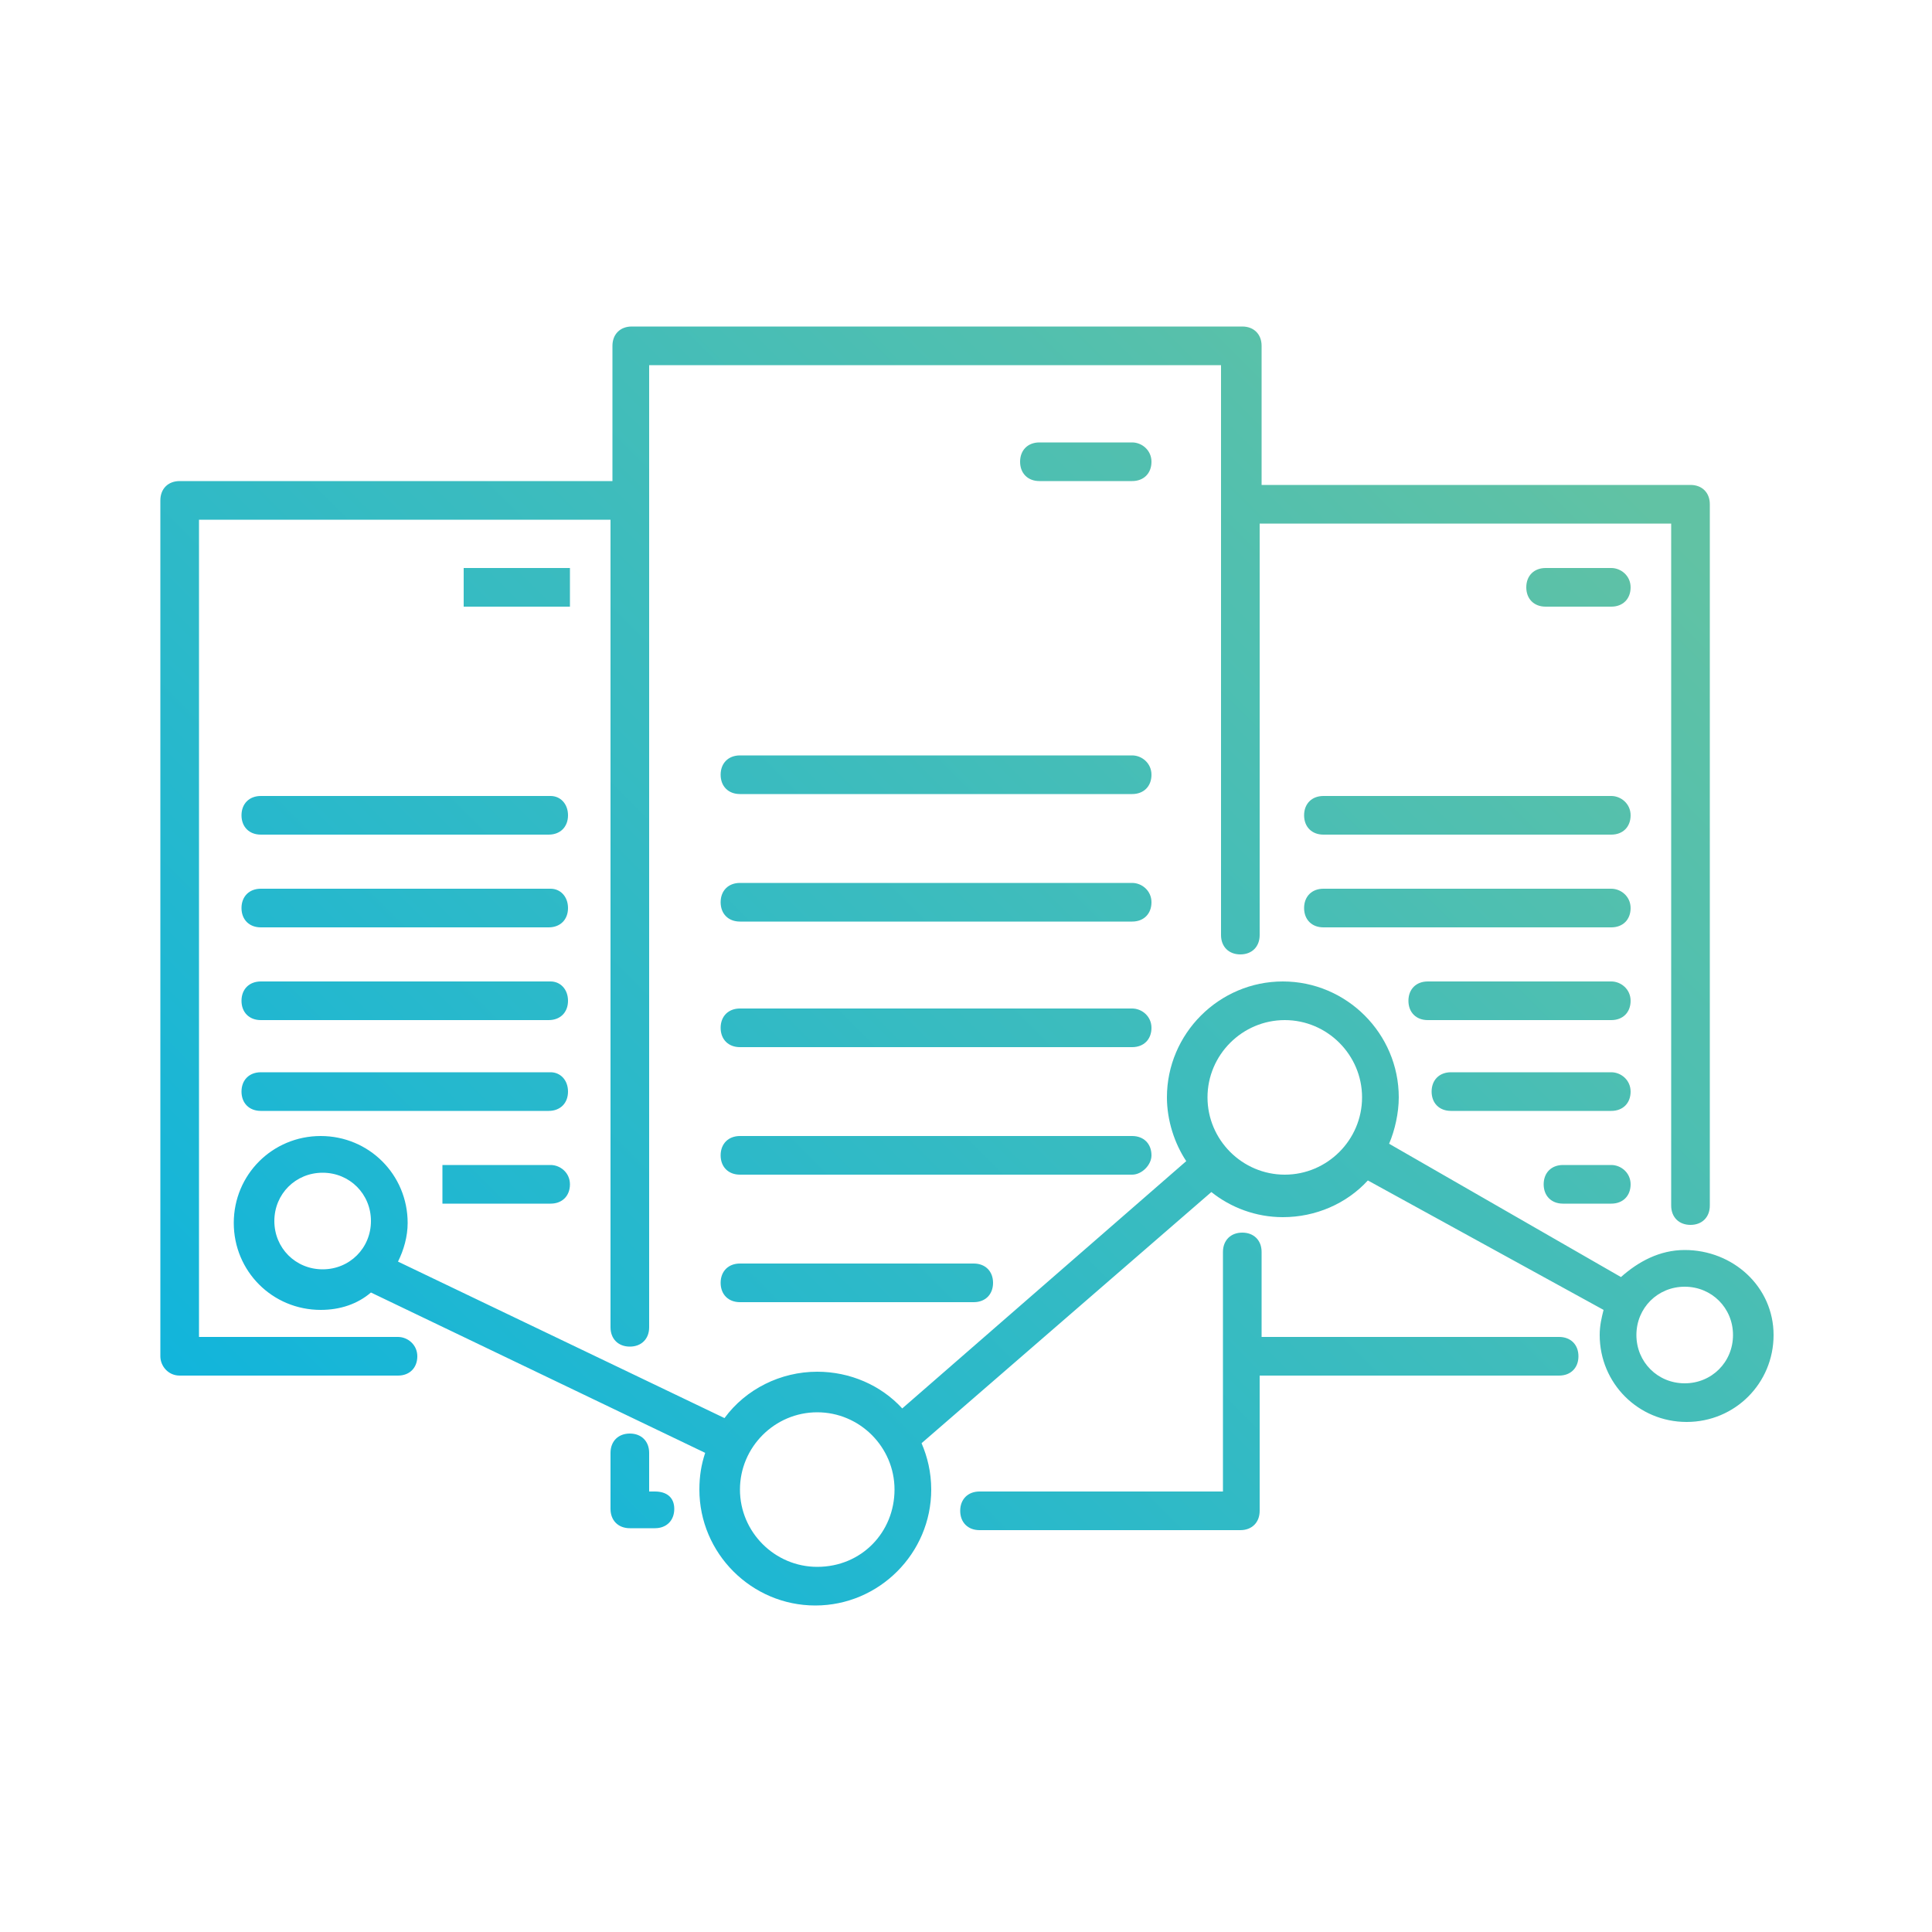 <?xml version="1.0" encoding="utf-8"?>
<!-- Generator: Adobe Illustrator 26.3.1, SVG Export Plug-In . SVG Version: 6.00 Build 0)  -->
<svg version="1.1" id="Layer_1" xmlns="http://www.w3.org/2000/svg" xmlns:xlink="http://www.w3.org/1999/xlink" x="0px" y="0px"
	 viewBox="0 0 100 100" style="enable-background:new 0 0 100 100;" xml:space="preserve">
<style type="text/css">
	.st0{fill:url(#SVGID_1_);}
	.st1{fill:url(#SVGID_00000168839905934397925850000014973900265297411249_);}
	.st2{fill:url(#SVGID_00000093879009190971545770000015548503897038047630_);}
	.st3{fill:url(#SVGID_00000076569408603546287260000017808908351090818214_);}
	.st4{fill:url(#SVGID_00000153699082713566629510000006377088110721254540_);}
	.st5{fill:url(#SVGID_00000139981838411342554520000012257161960700628906_);}
	.st6{fill:url(#SVGID_00000166655226004850998580000016526465640939492770_);}
	.st7{fill:url(#SVGID_00000168816841298833219280000010694803511813501837_);}
	.st8{fill:url(#SVGID_00000012467701928851413420000016267985040540944800_);}
	.st9{fill:url(#SVGID_00000038382735322857236480000014083618880978368442_);}
	.st10{fill:url(#SVGID_00000140732975355700491810000005818091819370069902_);}
	.st11{fill:url(#SVGID_00000002378804302663627140000014649644933481785246_);}
	.st12{fill:url(#SVGID_00000011003310434739657620000016925392505794909365_);}
	.st13{fill:url(#SVGID_00000149376410532364830560000000142004095492378803_);}
	.st14{fill:url(#SVGID_00000164474095815416581280000010937944795821348536_);}
	.st15{fill:url(#SVGID_00000171704474109622725760000000455048986352743870_);}
	.st16{fill:url(#SVGID_00000088128407431384031350000006808544673774158737_);}
	.st17{fill:url(#SVGID_00000111872797486622802080000000951641440641341887_);}
	.st18{fill:url(#SVGID_00000136409262655765689700000015449420228735596469_);}
	.st19{fill:url(#SVGID_00000065042006978520602760000013088651657498881713_);}
	.st20{fill:url(#SVGID_00000060720962304259732220000010742540633358481834_);}
	.st21{fill:url(#SVGID_00000101102723843705864690000007805558256769124493_);}
</style>
<g>
	<linearGradient id="SVGID_1_" gradientUnits="userSpaceOnUse" x1="-1.867" y1="94.504" x2="95.378" y2="-2.741">
		<stop  offset="0.1" style="stop-color:#08B3E2"/>
		<stop  offset="0.8" style="stop-color:#61C2A4"/>
	</linearGradient>
	<path class="st0" d="M20.6,69.2H10.3V26.9h21.3v41.8c0,0.6,0.4,1,1,1s1-0.4,1-1V18.9h29.6v29.5c0,0.6,0.4,1,1,1s1-0.4,1-1V27.1
		h21.3v35.3c0,0.6,0.4,1,1,1s1-0.4,1-1V26.1c0-0.6-0.4-1-1-1H65.3v-7.2c0-0.6-0.4-1-1-1H32.7c-0.6,0-1,0.4-1,1v7H9.3
		c-0.6,0-1,0.4-1,1v44.3c0,0.5,0.4,1,1,1h11.3c0.6,0,1-0.4,1-1S21.1,69.2,20.6,69.2z"/>
	
		<linearGradient id="SVGID_00000135686709778808721050000002758546264579502003_" gradientUnits="userSpaceOnUse" x1="21.759" y1="118.129" x2="119.003" y2="20.885">
		<stop  offset="0.1" style="stop-color:#08B3E2"/>
		<stop  offset="0.8" style="stop-color:#61C2A4"/>
	</linearGradient>
	<path style="fill:url(#SVGID_00000135686709778808721050000002758546264579502003_);" d="M80.7,69.2H65.3v-4.4c0-0.6-0.4-1-1-1
		s-1,0.4-1,1v12.4H50.7c-0.6,0-1,0.4-1,1s0.4,1,1,1h13.5c0.6,0,1-0.4,1-1v-7h15.5c0.6,0,1-0.4,1-1S81.3,69.2,80.7,69.2z"/>
	
		<linearGradient id="SVGID_00000153664696836242634300000010225292508673035691_" gradientUnits="userSpaceOnUse" x1="-16.568" y1="79.802" x2="80.676" y2="-17.442">
		<stop  offset="0.1" style="stop-color:#08B3E2"/>
		<stop  offset="0.8" style="stop-color:#61C2A4"/>
	</linearGradient>
	<path style="fill:url(#SVGID_00000153664696836242634300000010225292508673035691_);" d="M28.5,41.2H13.5c-0.6,0-1,0.4-1,1
		s0.4,1,1,1h14.9c0.6,0,1-0.4,1-1S29,41.2,28.5,41.2z"/>
	
		<linearGradient id="SVGID_00000178194911467327377350000003555421180257404085_" gradientUnits="userSpaceOnUse" x1="-14.184" y1="82.186" x2="83.06" y2="-15.058">
		<stop  offset="0.1" style="stop-color:#08B3E2"/>
		<stop  offset="0.8" style="stop-color:#61C2A4"/>
	</linearGradient>
	<path style="fill:url(#SVGID_00000178194911467327377350000003555421180257404085_);" d="M28.5,46H13.5c-0.6,0-1,0.4-1,1s0.4,1,1,1
		h14.9c0.6,0,1-0.4,1-1S29,46,28.5,46z"/>
	
		<linearGradient id="SVGID_00000111166363084416810250000005427058073821229445_" gradientUnits="userSpaceOnUse" x1="-11.8" y1="84.57" x2="85.445" y2="-12.674">
		<stop  offset="0.1" style="stop-color:#08B3E2"/>
		<stop  offset="0.8" style="stop-color:#61C2A4"/>
	</linearGradient>
	<path style="fill:url(#SVGID_00000111166363084416810250000005427058073821229445_);" d="M28.5,50.8H13.5c-0.6,0-1,0.4-1,1
		s0.4,1,1,1h14.9c0.6,0,1-0.4,1-1S29,50.8,28.5,50.8z"/>
	
		<linearGradient id="SVGID_00000181788968677881365260000003782341940760884651_" gradientUnits="userSpaceOnUse" x1="-9.416" y1="86.954" x2="87.828" y2="-10.29">
		<stop  offset="0.1" style="stop-color:#08B3E2"/>
		<stop  offset="0.8" style="stop-color:#61C2A4"/>
	</linearGradient>
	<path style="fill:url(#SVGID_00000181788968677881365260000003782341940760884651_);" d="M28.5,55.5H13.5c-0.6,0-1,0.4-1,1
		s0.4,1,1,1h14.9c0.6,0,1-0.4,1-1S29,55.5,28.5,55.5z"/>
	
		<linearGradient id="SVGID_00000078014810470291956470000014827538322826863491_" gradientUnits="userSpaceOnUse" x1="-4.602" y1="91.768" x2="92.642" y2="-5.476">
		<stop  offset="0.1" style="stop-color:#08B3E2"/>
		<stop  offset="0.8" style="stop-color:#61C2A4"/>
	</linearGradient>
	<path style="fill:url(#SVGID_00000078014810470291956470000014827538322826863491_);" d="M28.5,60.3h-5.6v2h5.6c0.6,0,1-0.4,1-1
		S29,60.3,28.5,60.3z"/>
	
		<linearGradient id="SVGID_00000031171025326200859260000016542275920096794540_" gradientUnits="userSpaceOnUse" x1="-19.653" y1="76.718" x2="77.592" y2="-20.527">
		<stop  offset="0.1" style="stop-color:#08B3E2"/>
		<stop  offset="0.8" style="stop-color:#61C2A4"/>
	</linearGradient>
	<rect x="24" y="29.4" style="fill:url(#SVGID_00000031171025326200859260000016542275920096794540_);" width="5.5" height="2"/>
	
		<linearGradient id="SVGID_00000069383291840121158780000013071863566642366347_" gradientUnits="userSpaceOnUse" x1="10.898" y1="107.268" x2="108.142" y2="10.023">
		<stop  offset="0.1" style="stop-color:#08B3E2"/>
		<stop  offset="0.8" style="stop-color:#61C2A4"/>
	</linearGradient>
	<path style="fill:url(#SVGID_00000069383291840121158780000013071863566642366347_);" d="M83.4,41.2H68.5c-0.6,0-1,0.4-1,1
		s0.4,1,1,1h14.9c0.6,0,1-0.4,1-1S83.9,41.2,83.4,41.2z"/>
	
		<linearGradient id="SVGID_00000057837219842721509120000018362910021691609236_" gradientUnits="userSpaceOnUse" x1="7.848" y1="104.218" x2="105.092" y2="6.973">
		<stop  offset="0.1" style="stop-color:#08B3E2"/>
		<stop  offset="0.8" style="stop-color:#61C2A4"/>
	</linearGradient>
	<path style="fill:url(#SVGID_00000057837219842721509120000018362910021691609236_);" d="M83.4,29.4H80c-0.6,0-1,0.4-1,1s0.4,1,1,1
		h3.4c0.6,0,1-0.4,1-1S83.9,29.4,83.4,29.4z"/>
	
		<linearGradient id="SVGID_00000016796576222659046120000016771362309716113315_" gradientUnits="userSpaceOnUse" x1="13.282" y1="109.652" x2="110.526" y2="12.408">
		<stop  offset="0.1" style="stop-color:#08B3E2"/>
		<stop  offset="0.8" style="stop-color:#61C2A4"/>
	</linearGradient>
	<path style="fill:url(#SVGID_00000016796576222659046120000016771362309716113315_);" d="M83.4,46H68.5c-0.6,0-1,0.4-1,1s0.4,1,1,1
		h14.9c0.6,0,1-0.4,1-1S83.9,46,83.4,46z"/>
	
		<linearGradient id="SVGID_00000058561708950782035070000010509062647470239146_" gradientUnits="userSpaceOnUse" x1="17.033" y1="113.403" x2="114.278" y2="16.159">
		<stop  offset="0.1" style="stop-color:#08B3E2"/>
		<stop  offset="0.8" style="stop-color:#61C2A4"/>
	</linearGradient>
	<path style="fill:url(#SVGID_00000058561708950782035070000010509062647470239146_);" d="M83.4,50.8h-9.5c-0.6,0-1,0.4-1,1
		s0.4,1,1,1h9.5c0.6,0,1-0.4,1-1S83.9,50.8,83.4,50.8z"/>
	
		<linearGradient id="SVGID_00000112615842982630762860000006223127052101471910_" gradientUnits="userSpaceOnUse" x1="19.717" y1="116.087" x2="116.962" y2="18.843">
		<stop  offset="0.1" style="stop-color:#08B3E2"/>
		<stop  offset="0.8" style="stop-color:#61C2A4"/>
	</linearGradient>
	<path style="fill:url(#SVGID_00000112615842982630762860000006223127052101471910_);" d="M83.4,55.5h-8.3c-0.6,0-1,0.4-1,1
		s0.4,1,1,1h8.3c0.6,0,1-0.4,1-1S83.9,55.5,83.4,55.5z"/>
	
		<linearGradient id="SVGID_00000168838807730821139100000008191386818115978371_" gradientUnits="userSpaceOnUse" x1="23.541" y1="119.911" x2="120.785" y2="22.667">
		<stop  offset="0.1" style="stop-color:#08B3E2"/>
		<stop  offset="0.8" style="stop-color:#61C2A4"/>
	</linearGradient>
	<path style="fill:url(#SVGID_00000168838807730821139100000008191386818115978371_);" d="M83.4,60.3h-2.5c-0.6,0-1,0.4-1,1
		s0.4,1,1,1h2.5c0.6,0,1-0.4,1-1S83.9,60.3,83.4,60.3z"/>
	
		<linearGradient id="SVGID_00000058575030782410385450000005746262527211119294_" gradientUnits="userSpaceOnUse" x1="-3.909" y1="92.461" x2="93.335" y2="-4.784">
		<stop  offset="0.1" style="stop-color:#08B3E2"/>
		<stop  offset="0.8" style="stop-color:#61C2A4"/>
	</linearGradient>
	<path style="fill:url(#SVGID_00000058575030782410385450000005746262527211119294_);" d="M58.6,39.1H38.3c-0.6,0-1,0.4-1,1
		s0.4,1,1,1h20.3c0.6,0,1-0.4,1-1S59.1,39.1,58.6,39.1z"/>
	
		<linearGradient id="SVGID_00000038376564124473434520000003614386153472730289_" gradientUnits="userSpaceOnUse" x1="-8.149" y1="88.221" x2="89.095" y2="-9.024">
		<stop  offset="0.1" style="stop-color:#08B3E2"/>
		<stop  offset="0.8" style="stop-color:#61C2A4"/>
	</linearGradient>
	<path style="fill:url(#SVGID_00000038376564124473434520000003614386153472730289_);" d="M58.6,22.9h-4.8c-0.6,0-1,0.4-1,1
		s0.4,1,1,1h4.8c0.6,0,1-0.4,1-1S59.1,22.9,58.6,22.9z"/>
	
		<linearGradient id="SVGID_00000081617559034839039520000003140877836713214869_" gradientUnits="userSpaceOnUse" x1="-0.627" y1="95.743" x2="96.617" y2="-1.501">
		<stop  offset="0.1" style="stop-color:#08B3E2"/>
		<stop  offset="0.8" style="stop-color:#61C2A4"/>
	</linearGradient>
	<path style="fill:url(#SVGID_00000081617559034839039520000003140877836713214869_);" d="M58.6,45.7H38.3c-0.6,0-1,0.4-1,1
		s0.4,1,1,1h20.3c0.6,0,1-0.4,1-1S59.1,45.7,58.6,45.7z"/>
	
		<linearGradient id="SVGID_00000104678953179073078380000003295392891475611265_" gradientUnits="userSpaceOnUse" x1="2.655" y1="99.025" x2="99.899" y2="1.78">
		<stop  offset="0.1" style="stop-color:#08B3E2"/>
		<stop  offset="0.8" style="stop-color:#61C2A4"/>
	</linearGradient>
	<path style="fill:url(#SVGID_00000104678953179073078380000003295392891475611265_);" d="M58.6,52.2H38.3c-0.6,0-1,0.4-1,1
		s0.4,1,1,1h20.3c0.6,0,1-0.4,1-1S59.1,52.2,58.6,52.2z"/>
	
		<linearGradient id="SVGID_00000093875161375515938190000016804615303340760255_" gradientUnits="userSpaceOnUse" x1="5.937" y1="102.307" x2="103.181" y2="5.063">
		<stop  offset="0.1" style="stop-color:#08B3E2"/>
		<stop  offset="0.8" style="stop-color:#61C2A4"/>
	</linearGradient>
	<path style="fill:url(#SVGID_00000093875161375515938190000016804615303340760255_);" d="M59.6,59.8c0-0.6-0.4-1-1-1H38.3
		c-0.6,0-1,0.4-1,1s0.4,1,1,1h20.3C59.1,60.8,59.6,60.3,59.6,59.8z"/>
	
		<linearGradient id="SVGID_00000053530781991655776100000014763700703106593172_" gradientUnits="userSpaceOnUse" x1="7.175" y1="103.546" x2="104.42" y2="6.301">
		<stop  offset="0.1" style="stop-color:#08B3E2"/>
		<stop  offset="0.8" style="stop-color:#61C2A4"/>
	</linearGradient>
	<path style="fill:url(#SVGID_00000053530781991655776100000014763700703106593172_);" d="M38.3,65.4c-0.6,0-1,0.4-1,1s0.4,1,1,1
		h12.1c0.6,0,1-0.4,1-1s-0.4-1-1-1H38.3z"/>
	
		<linearGradient id="SVGID_00000054967530155615449640000017728191093365663893_" gradientUnits="userSpaceOnUse" x1="10.885" y1="107.255" x2="108.13" y2="10.011">
		<stop  offset="0.1" style="stop-color:#08B3E2"/>
		<stop  offset="0.8" style="stop-color:#61C2A4"/>
	</linearGradient>
	<path style="fill:url(#SVGID_00000054967530155615449640000017728191093365663893_);" d="M87.2,64.7c-1.3,0-2.4,0.6-3.3,1.4
		l-12-6.9c0.3-0.7,0.5-1.6,0.5-2.4c0-3.3-2.7-6-6-6s-6,2.7-6,6c0,1.2,0.4,2.4,1,3.3L46.7,72.9c-1.1-1.2-2.7-1.9-4.4-1.9
		c-1.9,0-3.7,0.9-4.8,2.4l-16.9-8.1c0.3-0.6,0.5-1.3,0.5-2c0-2.5-2-4.5-4.5-4.5c-2.5,0-4.5,2-4.5,4.5s2,4.5,4.5,4.5
		c1,0,1.9-0.3,2.6-0.9l17.3,8.3c-0.2,0.6-0.3,1.2-0.3,1.9c0,3.3,2.7,6,6,6s6-2.7,6-6c0-0.9-0.2-1.7-0.5-2.4l15-13
		c1,0.8,2.3,1.3,3.7,1.3c1.7,0,3.3-0.7,4.4-1.9L83,67.8c-0.1,0.4-0.2,0.8-0.2,1.3c0,2.5,2,4.5,4.5,4.5s4.5-2,4.5-4.5
		S89.7,64.7,87.2,64.7z M16.7,65.7c-1.4,0-2.5-1.1-2.5-2.5s1.1-2.5,2.5-2.5s2.5,1.1,2.5,2.5S18.1,65.7,16.7,65.7z M42.3,81.1
		c-2.2,0-4-1.8-4-4s1.8-4,4-4c2.2,0,4,1.8,4,4S44.6,81.1,42.3,81.1z M66.5,60.8c-2.2,0-4-1.8-4-4s1.8-4,4-4s4,1.8,4,4
		S68.7,60.8,66.5,60.8z M87.2,71.6c-1.4,0-2.5-1.1-2.5-2.5c0-1.4,1.1-2.5,2.5-2.5s2.5,1.1,2.5,2.5C89.7,70.5,88.6,71.6,87.2,71.6z"
		/>
	
		<linearGradient id="SVGID_00000181798993487837273900000002618012143622779264_" gradientUnits="userSpaceOnUse" x1="6.809" y1="103.179" x2="104.054" y2="5.935">
		<stop  offset="0.1" style="stop-color:#08B3E2"/>
		<stop  offset="0.8" style="stop-color:#61C2A4"/>
	</linearGradient>
	<path style="fill:url(#SVGID_00000181798993487837273900000002618012143622779264_);" d="M33.9,77.2h-0.3v-2c0-0.6-0.4-1-1-1
		s-1,0.4-1,1v2.9c0,0.6,0.4,1,1,1h1.3c0.6,0,1-0.4,1-1S34.5,77.2,33.9,77.2z"/>
</g>
</svg>
